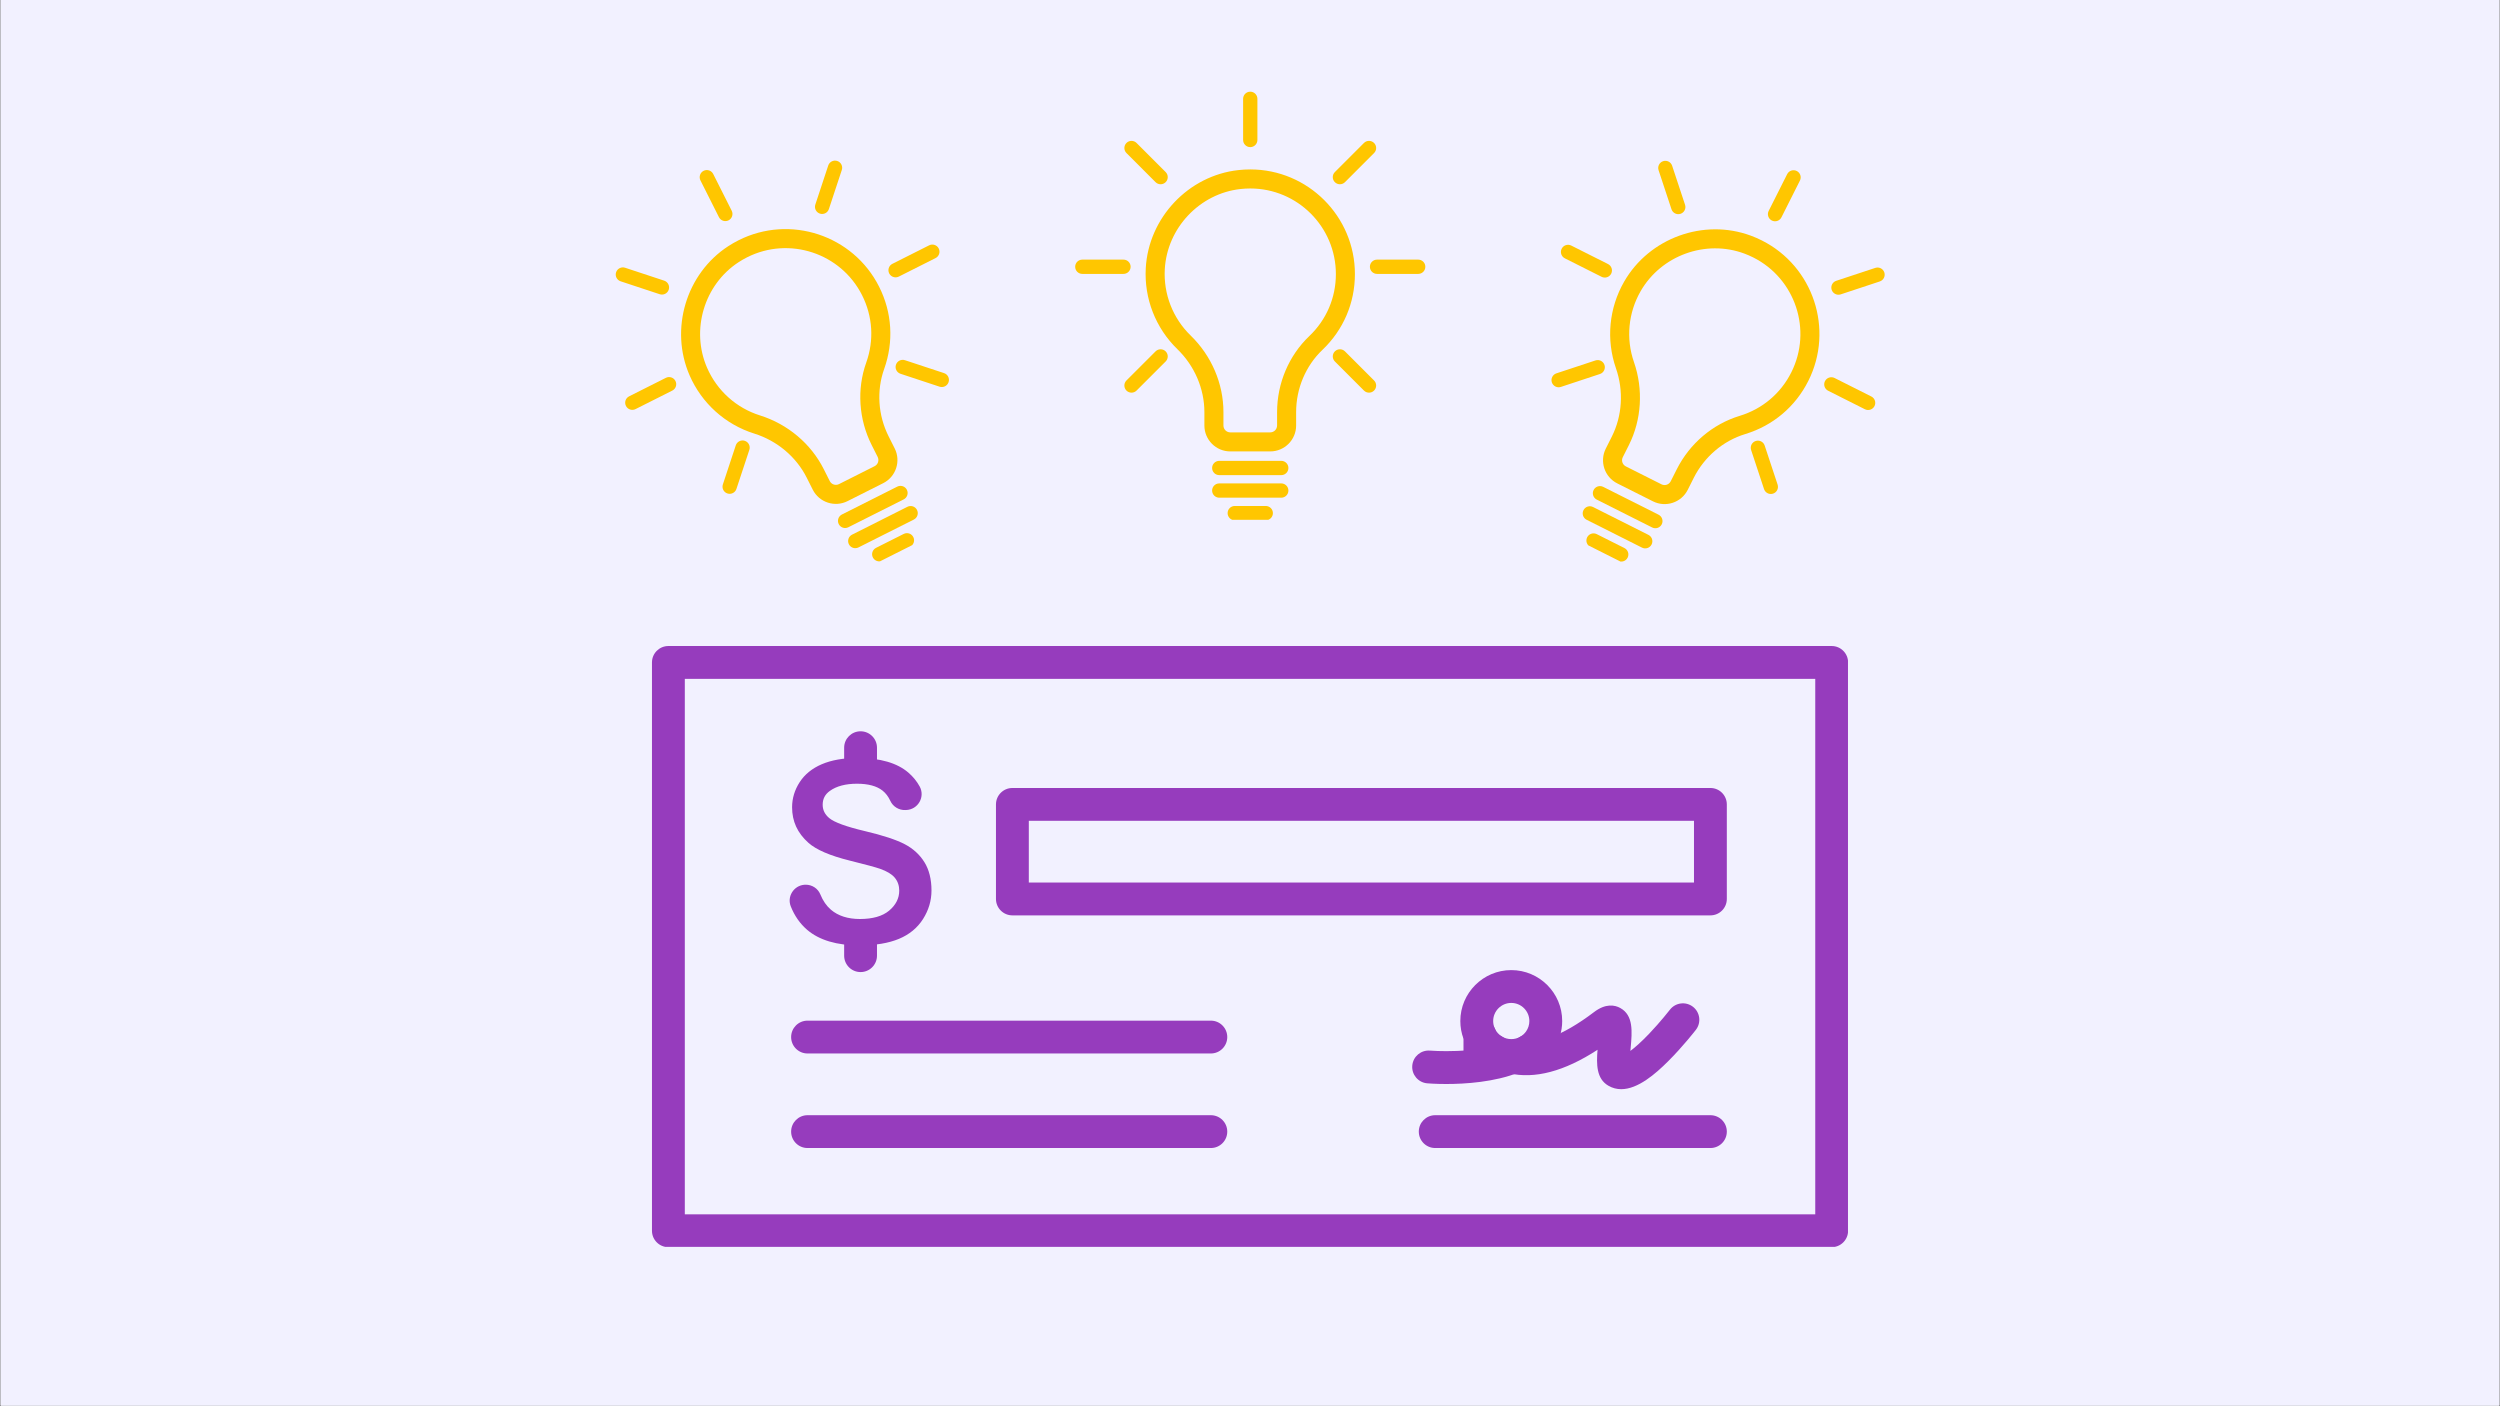 <svg xmlns="http://www.w3.org/2000/svg" xmlns:xlink="http://www.w3.org/1999/xlink" width="1360" zoomAndPan="magnify" viewBox="0 0 1020 573.75" height="765" preserveAspectRatio="xMidYMid meet" version="1.0"><rect x="0" y="0" width="1020" height="573.75" fill="#333333" stroke="none"/><defs><clipPath id="d485f51df4"><path d="M 0.223 0 L 1019.777 0 L 1019.777 573.5 L 0.223 573.5 Z M 0.223 0 " clip-rule="nonzero"/></clipPath><clipPath id="bb6e086bdc"><path d="M 266.004 263.57 L 753.977 263.57 L 753.977 508.715 L 266.004 508.715 Z M 266.004 263.57 " clip-rule="nonzero"/></clipPath><clipPath id="b868c7cd41"><path d="M 438.098 105 L 462 105 L 462 112 L 438.098 112 Z M 438.098 105 " clip-rule="nonzero"/></clipPath><clipPath id="78679e405d"><path d="M 507 37.406 L 514 37.406 L 514 61 L 507 61 Z M 507 37.406 " clip-rule="nonzero"/></clipPath><clipPath id="261e80e480"><path d="M 500 206 L 520 206 L 520 212.082 L 500 212.082 Z M 500 206 " clip-rule="nonzero"/></clipPath><clipPath id="7f80cc0329"><path d="M 277 93 L 367 93 L 367 206 L 277 206 Z M 277 93 " clip-rule="nonzero"/></clipPath><clipPath id="c9ac613d48"><path d="M 222.758 102.07 L 351.328 37.355 L 429.859 193.379 L 301.289 258.094 Z M 222.758 102.07 " clip-rule="nonzero"/></clipPath><clipPath id="d37feffb40"><path d="M 222.758 102.07 L 351.328 37.355 L 429.859 193.379 L 301.289 258.094 Z M 222.758 102.07 " clip-rule="nonzero"/></clipPath><clipPath id="6487e54366"><path d="M 341 198 L 371 198 L 371 216 L 341 216 Z M 341 198 " clip-rule="nonzero"/></clipPath><clipPath id="c1e2c7d98d"><path d="M 222.758 102.07 L 351.328 37.355 L 429.859 193.379 L 301.289 258.094 Z M 222.758 102.07 " clip-rule="nonzero"/></clipPath><clipPath id="47a5a95410"><path d="M 222.758 102.07 L 351.328 37.355 L 429.859 193.379 L 301.289 258.094 Z M 222.758 102.07 " clip-rule="nonzero"/></clipPath><clipPath id="e0c73d4ca7"><path d="M 346 206 L 375 206 L 375 224 L 346 224 Z M 346 206 " clip-rule="nonzero"/></clipPath><clipPath id="c224421b22"><path d="M 222.758 102.07 L 351.328 37.355 L 429.859 193.379 L 301.289 258.094 Z M 222.758 102.07 " clip-rule="nonzero"/></clipPath><clipPath id="085e8d272f"><path d="M 222.758 102.07 L 351.328 37.355 L 429.859 193.379 L 301.289 258.094 Z M 222.758 102.07 " clip-rule="nonzero"/></clipPath><clipPath id="39193a899b"><path d="M 255 153 L 276 153 L 276 168 L 255 168 Z M 255 153 " clip-rule="nonzero"/></clipPath><clipPath id="b9d4386a27"><path d="M 222.758 102.07 L 351.328 37.355 L 429.859 193.379 L 301.289 258.094 Z M 222.758 102.07 " clip-rule="nonzero"/></clipPath><clipPath id="c57b0a7a00"><path d="M 222.758 102.07 L 351.328 37.355 L 429.859 193.379 L 301.289 258.094 Z M 222.758 102.07 " clip-rule="nonzero"/></clipPath><clipPath id="42f7cf9b14"><path d="M 362 99 L 384 99 L 384 114 L 362 114 Z M 362 99 " clip-rule="nonzero"/></clipPath><clipPath id="bc406a9b48"><path d="M 222.758 102.07 L 351.328 37.355 L 429.859 193.379 L 301.289 258.094 Z M 222.758 102.07 " clip-rule="nonzero"/></clipPath><clipPath id="255628d325"><path d="M 222.758 102.07 L 351.328 37.355 L 429.859 193.379 L 301.289 258.094 Z M 222.758 102.07 " clip-rule="nonzero"/></clipPath><clipPath id="24d566fec9"><path d="M 285 69 L 299 69 L 299 91 L 285 91 Z M 285 69 " clip-rule="nonzero"/></clipPath><clipPath id="4d23be29b4"><path d="M 222.758 102.07 L 351.328 37.355 L 429.859 193.379 L 301.289 258.094 Z M 222.758 102.07 " clip-rule="nonzero"/></clipPath><clipPath id="576a52cba5"><path d="M 222.758 102.07 L 351.328 37.355 L 429.859 193.379 L 301.289 258.094 Z M 222.758 102.07 " clip-rule="nonzero"/></clipPath><clipPath id="0e580a6e12"><path d="M 332 65 L 344 65 L 344 88 L 332 88 Z M 332 65 " clip-rule="nonzero"/></clipPath><clipPath id="e4788bb4fe"><path d="M 222.758 102.07 L 351.328 37.355 L 429.859 193.379 L 301.289 258.094 Z M 222.758 102.07 " clip-rule="nonzero"/></clipPath><clipPath id="ead4f4a2fa"><path d="M 222.758 102.07 L 351.328 37.355 L 429.859 193.379 L 301.289 258.094 Z M 222.758 102.07 " clip-rule="nonzero"/></clipPath><clipPath id="6d49bb41bd"><path d="M 294 179 L 306 179 L 306 202 L 294 202 Z M 294 179 " clip-rule="nonzero"/></clipPath><clipPath id="02f86c43e8"><path d="M 222.758 102.07 L 351.328 37.355 L 429.859 193.379 L 301.289 258.094 Z M 222.758 102.07 " clip-rule="nonzero"/></clipPath><clipPath id="69e32259d3"><path d="M 222.758 102.07 L 351.328 37.355 L 429.859 193.379 L 301.289 258.094 Z M 222.758 102.07 " clip-rule="nonzero"/></clipPath><clipPath id="8482b843cc"><path d="M 251 109 L 273 109 L 273 121 L 251 121 Z M 251 109 " clip-rule="nonzero"/></clipPath><clipPath id="0146559adc"><path d="M 222.758 102.07 L 351.328 37.355 L 429.859 193.379 L 301.289 258.094 Z M 222.758 102.07 " clip-rule="nonzero"/></clipPath><clipPath id="87122bfadf"><path d="M 222.758 102.07 L 351.328 37.355 L 429.859 193.379 L 301.289 258.094 Z M 222.758 102.07 " clip-rule="nonzero"/></clipPath><clipPath id="767c6b7926"><path d="M 365 146 L 388 146 L 388 158 L 365 158 Z M 365 146 " clip-rule="nonzero"/></clipPath><clipPath id="1bc59e100a"><path d="M 222.758 102.07 L 351.328 37.355 L 429.859 193.379 L 301.289 258.094 Z M 222.758 102.07 " clip-rule="nonzero"/></clipPath><clipPath id="c80cd5443f"><path d="M 222.758 102.07 L 351.328 37.355 L 429.859 193.379 L 301.289 258.094 Z M 222.758 102.07 " clip-rule="nonzero"/></clipPath><clipPath id="b3fb3fe6e2"><path d="M 355 217 L 373 217 L 373 230 L 355 230 Z M 355 217 " clip-rule="nonzero"/></clipPath><clipPath id="b1098c3c37"><path d="M 222.758 102.07 L 351.328 37.355 L 429.859 193.379 L 301.289 258.094 Z M 222.758 102.07 " clip-rule="nonzero"/></clipPath><clipPath id="6c44a4cea6"><path d="M 222.758 102.07 L 351.328 37.355 L 429.859 193.379 L 301.289 258.094 Z M 222.758 102.07 " clip-rule="nonzero"/></clipPath><clipPath id="4ab543ffc7"><path d="M 654 93 L 743 93 L 743 206 L 654 206 Z M 654 93 " clip-rule="nonzero"/></clipPath><clipPath id="ca3ecbd0e9"><path d="M 668.746 37.41 L 797.336 102.082 L 718.852 258.133 L 590.262 193.457 Z M 668.746 37.41 " clip-rule="nonzero"/></clipPath><clipPath id="a457dba15b"><path d="M 668.746 37.41 L 797.336 102.082 L 718.852 258.133 L 590.262 193.457 Z M 668.746 37.41 " clip-rule="nonzero"/></clipPath><clipPath id="39bba93110"><path d="M 649 198 L 679 198 L 679 216 L 649 216 Z M 649 198 " clip-rule="nonzero"/></clipPath><clipPath id="cb80f76227"><path d="M 668.746 37.41 L 797.336 102.082 L 718.852 258.133 L 590.262 193.457 Z M 668.746 37.41 " clip-rule="nonzero"/></clipPath><clipPath id="5e377886f7"><path d="M 668.746 37.41 L 797.336 102.082 L 718.852 258.133 L 590.262 193.457 Z M 668.746 37.41 " clip-rule="nonzero"/></clipPath><clipPath id="6583ba7c2c"><path d="M 645 206 L 675 206 L 675 224 L 645 224 Z M 645 206 " clip-rule="nonzero"/></clipPath><clipPath id="05742b9590"><path d="M 668.746 37.41 L 797.336 102.082 L 718.852 258.133 L 590.262 193.457 Z M 668.746 37.41 " clip-rule="nonzero"/></clipPath><clipPath id="132c0369b3"><path d="M 668.746 37.41 L 797.336 102.082 L 718.852 258.133 L 590.262 193.457 Z M 668.746 37.41 " clip-rule="nonzero"/></clipPath><clipPath id="5b26df6213"><path d="M 636 99 L 658 99 L 658 114 L 636 114 Z M 636 99 " clip-rule="nonzero"/></clipPath><clipPath id="14f3b8ad72"><path d="M 668.746 37.41 L 797.336 102.082 L 718.852 258.133 L 590.262 193.457 Z M 668.746 37.41 " clip-rule="nonzero"/></clipPath><clipPath id="e8d858f0a4"><path d="M 668.746 37.41 L 797.336 102.082 L 718.852 258.133 L 590.262 193.457 Z M 668.746 37.41 " clip-rule="nonzero"/></clipPath><clipPath id="65c16b8809"><path d="M 744 153 L 766 153 L 766 168 L 744 168 Z M 744 153 " clip-rule="nonzero"/></clipPath><clipPath id="efb3070561"><path d="M 668.746 37.41 L 797.336 102.082 L 718.852 258.133 L 590.262 193.457 Z M 668.746 37.41 " clip-rule="nonzero"/></clipPath><clipPath id="6752615f54"><path d="M 668.746 37.41 L 797.336 102.082 L 718.852 258.133 L 590.262 193.457 Z M 668.746 37.41 " clip-rule="nonzero"/></clipPath><clipPath id="96fd79a898"><path d="M 721 69 L 735 69 L 735 91 L 721 91 Z M 721 69 " clip-rule="nonzero"/></clipPath><clipPath id="fb552d6a80"><path d="M 668.746 37.41 L 797.336 102.082 L 718.852 258.133 L 590.262 193.457 Z M 668.746 37.41 " clip-rule="nonzero"/></clipPath><clipPath id="324f64847e"><path d="M 668.746 37.41 L 797.336 102.082 L 718.852 258.133 L 590.262 193.457 Z M 668.746 37.41 " clip-rule="nonzero"/></clipPath><clipPath id="9c99f9a351"><path d="M 747 109 L 769 109 L 769 121 L 747 121 Z M 747 109 " clip-rule="nonzero"/></clipPath><clipPath id="a519c7aef4"><path d="M 668.746 37.41 L 797.336 102.082 L 718.852 258.133 L 590.262 193.457 Z M 668.746 37.41 " clip-rule="nonzero"/></clipPath><clipPath id="4af5f60d39"><path d="M 668.746 37.41 L 797.336 102.082 L 718.852 258.133 L 590.262 193.457 Z M 668.746 37.41 " clip-rule="nonzero"/></clipPath><clipPath id="a54bdca9ca"><path d="M 633 146 L 655 146 L 655 159 L 633 159 Z M 633 146 " clip-rule="nonzero"/></clipPath><clipPath id="f41b100f60"><path d="M 668.746 37.41 L 797.336 102.082 L 718.852 258.133 L 590.262 193.457 Z M 668.746 37.41 " clip-rule="nonzero"/></clipPath><clipPath id="ec2e1dddd1"><path d="M 668.746 37.41 L 797.336 102.082 L 718.852 258.133 L 590.262 193.457 Z M 668.746 37.41 " clip-rule="nonzero"/></clipPath><clipPath id="3e3e92e8d6"><path d="M 676 65 L 688 65 L 688 88 L 676 88 Z M 676 65 " clip-rule="nonzero"/></clipPath><clipPath id="6a1c6af585"><path d="M 668.746 37.41 L 797.336 102.082 L 718.852 258.133 L 590.262 193.457 Z M 668.746 37.41 " clip-rule="nonzero"/></clipPath><clipPath id="7cddfb2f8f"><path d="M 668.746 37.41 L 797.336 102.082 L 718.852 258.133 L 590.262 193.457 Z M 668.746 37.41 " clip-rule="nonzero"/></clipPath><clipPath id="4452bef0dd"><path d="M 714 179 L 726 179 L 726 202 L 714 202 Z M 714 179 " clip-rule="nonzero"/></clipPath><clipPath id="a83f02d9a3"><path d="M 668.746 37.41 L 797.336 102.082 L 718.852 258.133 L 590.262 193.457 Z M 668.746 37.41 " clip-rule="nonzero"/></clipPath><clipPath id="ea930ac1de"><path d="M 668.746 37.41 L 797.336 102.082 L 718.852 258.133 L 590.262 193.457 Z M 668.746 37.41 " clip-rule="nonzero"/></clipPath><clipPath id="bc4aaea67a"><path d="M 647 217 L 665 217 L 665 230 L 647 230 Z M 647 217 " clip-rule="nonzero"/></clipPath><clipPath id="8fbb08d134"><path d="M 668.746 37.41 L 797.336 102.082 L 718.852 258.133 L 590.262 193.457 Z M 668.746 37.41 " clip-rule="nonzero"/></clipPath><clipPath id="67694c6cea"><path d="M 668.746 37.41 L 797.336 102.082 L 718.852 258.133 L 590.262 193.457 Z M 668.746 37.41 " clip-rule="nonzero"/></clipPath></defs><g clip-path="url(#d485f51df4)"><path fill="#ffffff" d="M 0.223 0 L 1019.777 0 L 1019.777 573.5 L 0.223 573.5 Z M 0.223 0 " fill-opacity="1" fill-rule="nonzero"/><path fill="#f2f1ff" d="M 0.223 0 L 1019.777 0 L 1019.777 573.5 L 0.223 573.5 Z M 0.223 0 " fill-opacity="1" fill-rule="nonzero"/></g><g clip-path="url(#bb6e086bdc)"><path fill="#963cbd" d="M 279.402 495.449 L 740.625 495.449 L 740.625 276.969 L 279.402 276.969 Z M 747.32 508.844 L 272.703 508.844 C 269.004 508.844 266.004 505.848 266.004 502.148 L 266.004 270.27 C 266.004 266.57 269.004 263.574 272.703 263.574 L 747.32 263.574 C 751.023 263.574 754.02 266.57 754.02 270.27 L 754.02 502.148 C 754.02 505.848 751.023 508.844 747.32 508.844 " fill-opacity="1" fill-rule="nonzero"/></g><path fill="#963cbd" d="M 419.754 360.074 L 691.145 360.074 L 691.145 334.895 L 419.754 334.895 Z M 697.844 373.473 L 413.055 373.473 C 409.355 373.473 406.355 370.473 406.355 366.773 L 406.355 328.199 C 406.355 324.5 409.355 321.5 413.055 321.5 L 697.844 321.5 C 701.543 321.5 704.543 324.5 704.543 328.199 L 704.543 366.773 C 704.543 370.473 701.543 373.473 697.844 373.473 " fill-opacity="1" fill-rule="nonzero"/><path fill="#963cbd" d="M 377.176 351.797 C 375.27 348.715 372.586 346.25 369.195 344.465 C 365.715 342.633 360.227 340.824 352.887 339.09 C 345.281 337.293 340.383 335.508 338.328 333.781 C 336.527 332.266 335.652 330.484 335.652 328.324 C 335.652 325.957 336.598 324.125 338.547 322.715 C 341.246 320.754 344.988 319.758 349.664 319.758 C 354.219 319.758 357.719 320.703 360.07 322.562 C 361.383 323.605 362.457 325.016 363.258 326.766 C 364.34 329.121 366.773 330.613 369.434 330.496 L 369.781 330.48 C 372.043 330.383 374.066 329.141 375.184 327.16 C 376.285 325.207 376.309 322.871 375.242 320.91 C 374.094 318.805 372.551 316.902 370.648 315.254 C 366.055 311.27 359.043 309.246 349.82 309.246 C 344.152 309.246 339.266 310.109 335.289 311.805 C 331.379 313.473 328.352 315.926 326.285 319.094 C 324.219 322.27 323.172 325.723 323.172 329.363 C 323.172 335.105 325.34 339.84 329.809 343.844 C 332.977 346.684 338.645 349.129 346.66 351.113 C 353.152 352.73 357.207 353.824 359.047 354.461 C 361.895 355.473 363.859 356.66 365.051 358.09 C 366.27 359.547 366.891 361.328 366.891 363.383 C 366.891 366.512 365.492 369.262 362.738 371.562 C 360.039 373.812 356.043 374.953 350.859 374.953 C 345.941 374.953 341.957 373.68 339.02 371.164 C 337.211 369.617 335.762 367.523 334.711 364.938 C 333.727 362.52 331.375 360.957 328.723 360.957 C 328.512 360.957 328.297 360.965 328.086 360.988 C 326.023 361.188 324.215 362.32 323.133 364.094 C 322.07 365.832 321.887 367.91 322.633 369.789 C 324.152 373.629 326.387 376.84 329.273 379.328 C 334.195 383.574 341.406 385.727 350.699 385.727 C 357.125 385.727 362.551 384.82 366.82 383.035 C 371.016 381.281 374.301 378.574 376.586 374.98 C 378.883 371.371 380.047 367.453 380.047 363.332 C 380.047 358.754 379.082 354.871 377.176 351.797 " fill-opacity="1" fill-rule="nonzero"/><path fill="#963cbd" d="M 351.113 317.281 C 347.414 317.281 344.414 314.281 344.414 310.582 L 344.414 305.062 C 344.414 301.363 347.414 298.367 351.113 298.367 C 354.812 298.367 357.812 301.363 357.812 305.062 L 357.812 310.582 C 357.812 314.281 354.812 317.281 351.113 317.281 " fill-opacity="1" fill-rule="nonzero"/><path fill="#963cbd" d="M 351.113 396.605 C 347.414 396.605 344.414 393.609 344.414 389.91 L 344.414 384.391 C 344.414 380.691 347.414 377.691 351.113 377.691 C 354.812 377.691 357.812 380.691 357.812 384.391 L 357.812 389.91 C 357.812 393.609 354.812 396.605 351.113 396.605 " fill-opacity="1" fill-rule="nonzero"/><path fill="#963cbd" d="M 697.844 468.395 L 585.566 468.395 C 581.867 468.395 578.871 465.395 578.871 461.695 C 578.871 457.996 581.867 455 585.566 455 L 697.844 455 C 701.543 455 704.543 457.996 704.543 461.695 C 704.543 465.395 701.543 468.395 697.844 468.395 " fill-opacity="1" fill-rule="nonzero"/><path fill="#963cbd" d="M 609.809 419.48 L 609.891 419.66 C 610.508 421.012 611.559 422.172 612.84 422.93 C 613.977 423.605 615.27 423.957 616.598 423.957 C 617.891 423.957 619.105 423.641 620.215 423.012 L 620.383 422.914 C 621.254 422.391 622.031 421.676 622.629 420.84 C 623.508 419.598 623.977 418.121 623.977 416.578 C 623.977 412.508 620.668 409.195 616.598 409.195 C 612.527 409.195 609.215 412.508 609.215 416.578 C 609.215 417.594 609.41 418.566 609.809 419.48 Z M 616.598 437.355 C 612.863 437.355 609.199 436.352 606.008 434.453 C 603.68 433.078 601.668 431.281 600.051 429.156 L 597.105 429.156 L 597.102 423.777 C 596.246 421.48 595.816 419.066 595.816 416.578 C 595.816 405.121 605.141 395.801 616.598 395.801 C 628.055 395.801 637.375 405.121 637.375 416.578 C 637.375 420.914 636.051 425.074 633.543 428.605 C 631.965 430.816 629.957 432.715 627.676 434.152 L 625.094 436.738 L 623.625 436.133 C 621.379 436.938 619 437.355 616.598 437.355 " fill-opacity="1" fill-rule="nonzero"/><path fill="#963cbd" d="M 623.523 435.535 C 621.781 435.535 620.066 434.855 618.781 433.57 C 616.168 430.957 616.168 426.715 618.781 424.098 C 620.078 422.805 621.77 422.152 623.473 422.137 C 623.488 422.137 623.508 422.137 623.523 422.137 C 627.223 422.137 630.219 425.137 630.219 428.836 C 630.219 431.547 628.586 433.992 626.086 435.027 C 625.258 435.371 624.391 435.535 623.523 435.535 " fill-opacity="1" fill-rule="nonzero"/><path fill="#963cbd" d="M 590.047 442.273 C 585.617 442.273 582.625 442.023 582.305 441.996 C 578.617 441.68 575.887 438.434 576.207 434.746 C 576.527 431.062 579.762 428.332 583.453 428.652 L 583.453 428.648 C 583.637 428.664 602.109 430.16 614.656 425.141 C 618.094 423.766 621.992 425.434 623.367 428.867 C 624.742 432.305 623.07 436.203 619.637 437.578 C 609.773 441.523 597.742 442.273 590.047 442.273 " fill-opacity="1" fill-rule="nonzero"/><path fill="#963cbd" d="M 661.457 444.387 C 659.656 444.387 657.887 443.953 656.18 442.949 C 651.324 440.094 651.316 434.273 651.797 428.312 C 638.258 437.133 626.113 440.352 615.613 437.879 C 612.012 437.031 609.777 433.426 610.625 429.824 C 611.477 426.223 615.078 423.988 618.684 424.84 C 626.68 426.723 637.625 422.609 650.34 412.949 C 655.133 409.301 658.828 410.023 661.082 411.27 C 666.504 414.266 665.902 420.957 665.32 427.43 C 665.285 427.836 665.242 428.293 665.199 428.773 C 667.02 427.418 669.535 425.234 672.875 421.738 C 677.543 416.844 681.285 412.012 681.324 411.965 C 683.586 409.039 687.789 408.496 690.719 410.758 C 693.645 413.02 694.188 417.223 691.93 420.152 C 691.719 420.426 686.68 426.93 680.605 432.992 C 675.402 438.188 668.246 444.387 661.457 444.387 " fill-opacity="1" fill-rule="nonzero"/><path fill="#963cbd" d="M 609.461 435.414 C 608.012 435.414 606.562 434.945 605.359 434.012 C 605.129 433.832 604.898 433.637 604.695 433.43 C 602.078 430.812 602.078 426.574 604.695 423.957 C 607.102 421.551 610.879 421.359 613.508 423.375 C 613.785 423.586 614.043 423.816 614.281 424.062 C 616.848 426.723 616.777 430.965 614.117 433.535 C 612.816 434.789 611.137 435.414 609.461 435.414 " fill-opacity="1" fill-rule="nonzero"/><path fill="#963cbd" d="M 603.805 429.152 C 601.254 429.152 599.031 427.727 597.898 425.621 C 597.742 425.34 597.641 425.137 597.594 425.035 L 597.613 425.023 C 597.285 424.234 597.102 423.363 597.102 422.453 L 602.973 422.453 L 603.801 422.055 L 603.805 415.758 C 607.504 415.758 610.504 418.758 610.504 422.457 C 610.504 426.156 607.504 429.152 603.805 429.152 " fill-opacity="1" fill-rule="nonzero"/><path fill="#963cbd" d="M 494.023 468.395 L 329.477 468.395 C 325.777 468.395 322.781 465.395 322.781 461.695 C 322.781 457.996 325.777 455 329.477 455 L 494.023 455 C 497.723 455 500.723 457.996 500.723 461.695 C 500.723 465.395 497.723 468.395 494.023 468.395 " fill-opacity="1" fill-rule="nonzero"/><path fill="#963cbd" d="M 494.023 429.82 L 329.477 429.82 C 325.777 429.82 322.781 426.82 322.781 423.121 C 322.781 419.422 325.777 416.422 329.477 416.422 L 494.023 416.422 C 497.723 416.422 500.723 419.422 500.723 423.121 C 500.723 426.82 497.723 429.82 494.023 429.82 " fill-opacity="1" fill-rule="nonzero"/><path fill="#ffc600" d="M 528.82 173.617 L 528.82 168.137 C 528.82 158.5 532.734 149.242 539.562 142.734 C 548.102 134.598 552.805 123.621 552.805 111.824 C 552.805 88.281 533.652 69.125 510.105 69.125 C 508.5 69.125 506.867 69.215 505.258 69.395 C 484.855 71.648 468.613 88.848 467.473 109.398 C 466.785 121.793 471.488 133.848 480.375 142.469 C 487.375 149.258 491.391 158.613 491.391 168.129 L 491.391 173.617 C 491.391 179.441 496.129 184.18 501.957 184.18 L 518.254 184.18 C 524.078 184.184 528.82 179.445 528.82 173.617 Z M 521.047 173.617 C 521.047 175.16 519.793 176.41 518.254 176.41 L 501.957 176.41 C 500.418 176.41 499.164 175.156 499.164 173.617 L 499.164 168.133 C 499.164 156.527 494.289 145.141 485.785 136.891 C 478.52 129.84 474.672 119.977 475.234 109.832 C 476.168 93.027 489.441 78.965 506.113 77.121 C 507.441 76.973 508.785 76.898 510.109 76.898 C 529.371 76.898 545.039 92.566 545.039 111.828 C 545.039 121.473 541.191 130.453 534.207 137.109 C 525.848 145.074 521.051 156.383 521.051 168.137 L 521.051 173.617 Z M 521.047 173.617 " fill-opacity="1" fill-rule="nonzero"/><path fill="#ffc600" d="M 522.75 188.023 L 497.461 188.023 C 495.848 188.023 494.543 189.328 494.543 190.938 C 494.543 192.547 495.848 193.852 497.461 193.852 L 522.754 193.852 C 524.363 193.852 525.668 192.547 525.668 190.938 C 525.668 189.328 524.363 188.023 522.75 188.023 Z M 522.75 188.023 " fill-opacity="1" fill-rule="nonzero"/><path fill="#ffc600" d="M 525.668 200.145 C 525.668 198.535 524.363 197.23 522.75 197.23 L 497.461 197.23 C 495.848 197.23 494.543 198.535 494.543 200.145 C 494.543 201.758 495.848 203.062 497.461 203.062 L 522.754 203.062 C 524.363 203.062 525.668 201.754 525.668 200.145 Z M 525.668 200.145 " fill-opacity="1" fill-rule="nonzero"/><g clip-path="url(#b868c7cd41)"><path fill="#ffc600" d="M 441.586 111.754 L 458.379 111.754 C 459.988 111.754 461.293 110.453 461.293 108.84 C 461.293 107.23 459.988 105.926 458.379 105.926 L 441.586 105.926 C 439.973 105.926 438.672 107.23 438.672 108.84 C 438.672 110.453 439.973 111.754 441.586 111.754 Z M 441.586 111.754 " fill-opacity="1" fill-rule="nonzero"/></g><path fill="#ffc600" d="M 581.539 108.84 C 581.539 107.23 580.238 105.926 578.625 105.926 L 561.832 105.926 C 560.223 105.926 558.918 107.23 558.918 108.84 C 558.918 110.453 560.223 111.754 561.832 111.754 L 578.625 111.754 C 580.238 111.754 581.539 110.453 581.539 108.84 Z M 581.539 108.84 " fill-opacity="1" fill-rule="nonzero"/><g clip-path="url(#78679e405d)"><path fill="#ffc600" d="M 507.191 40.32 L 507.191 57.113 C 507.191 58.723 508.496 60.027 510.105 60.027 C 511.715 60.027 513.02 58.723 513.02 57.113 L 513.02 40.32 C 513.02 38.711 511.715 37.406 510.105 37.406 C 508.496 37.406 507.191 38.711 507.191 40.32 Z M 507.191 40.32 " fill-opacity="1" fill-rule="nonzero"/></g><path fill="#ffc600" d="M 556.496 58.328 L 544.625 70.203 C 543.484 71.34 543.484 73.188 544.625 74.324 C 545.191 74.895 545.938 75.176 546.684 75.176 C 547.43 75.176 548.176 74.895 548.746 74.324 L 560.617 62.449 C 561.758 61.312 561.758 59.465 560.617 58.328 C 559.48 57.191 557.633 57.191 556.496 58.328 Z M 556.496 58.328 " fill-opacity="1" fill-rule="nonzero"/><path fill="#ffc600" d="M 475.586 143.359 C 474.449 142.219 472.605 142.219 471.469 143.359 L 459.594 155.23 C 458.457 156.367 458.457 158.215 459.594 159.352 C 460.164 159.922 460.91 160.207 461.656 160.207 C 462.402 160.207 463.148 159.922 463.715 159.352 L 475.59 147.48 C 476.727 146.344 476.727 144.496 475.586 143.359 Z M 475.586 143.359 " fill-opacity="1" fill-rule="nonzero"/><path fill="#ffc600" d="M 471.469 74.324 C 472.035 74.895 472.781 75.176 473.527 75.176 C 474.273 75.176 475.02 74.895 475.59 74.324 C 476.727 73.188 476.727 71.34 475.59 70.203 L 463.715 58.328 C 462.578 57.191 460.734 57.191 459.598 58.328 C 458.457 59.465 458.457 61.312 459.598 62.449 Z M 471.469 74.324 " fill-opacity="1" fill-rule="nonzero"/><path fill="#ffc600" d="M 556.496 159.352 C 557.066 159.922 557.812 160.207 558.559 160.207 C 559.305 160.207 560.051 159.922 560.617 159.352 C 561.758 158.215 561.758 156.367 560.617 155.23 L 548.746 143.359 C 547.605 142.219 545.762 142.219 544.625 143.359 C 543.488 144.496 543.488 146.344 544.625 147.48 Z M 556.496 159.352 " fill-opacity="1" fill-rule="nonzero"/><g clip-path="url(#261e80e480)"><path fill="#ffc600" d="M 519.344 209.355 C 519.344 207.742 518.039 206.438 516.426 206.438 L 503.781 206.438 C 502.172 206.438 500.867 207.742 500.867 209.355 C 500.867 210.965 502.172 212.27 503.781 212.27 L 516.426 212.27 C 518.039 212.27 519.344 210.965 519.344 209.355 Z M 519.344 209.355 " fill-opacity="1" fill-rule="nonzero"/></g><g clip-path="url(#7f80cc0329)"><g clip-path="url(#c9ac613d48)"><g clip-path="url(#d37feffb40)"><path fill="#ffc600" d="M 365.031 182.949 L 362.566 178.051 C 358.234 169.445 357.57 159.414 360.742 150.535 C 364.711 139.426 363.98 127.504 358.676 116.973 C 348.09 95.938 322.367 87.441 301.336 98.027 C 299.902 98.75 298.484 99.562 297.125 100.445 C 279.918 111.633 273.141 134.297 281.363 153.168 C 286.32 164.551 295.938 173.203 307.754 176.906 C 317.062 179.824 324.855 186.375 329.133 194.875 L 331.598 199.777 C 334.219 204.98 340.582 207.082 345.785 204.465 L 360.344 197.137 C 365.547 194.52 367.652 188.156 365.031 182.949 Z M 358.09 186.445 C 358.781 187.82 358.227 189.504 356.852 190.195 L 342.297 197.523 C 340.918 198.215 339.234 197.656 338.543 196.281 L 336.078 191.383 C 330.859 181.016 321.383 173.039 310.082 169.492 C 300.418 166.461 292.547 159.379 288.492 150.066 C 281.766 134.637 287.301 116.105 301.363 106.965 C 302.484 106.234 303.652 105.562 304.836 104.969 C 322.039 96.309 343.078 103.258 351.738 120.465 C 356.074 129.082 356.676 138.832 353.43 147.918 C 349.543 158.789 350.344 171.047 355.629 181.547 L 358.094 186.441 Z M 358.09 186.445 " fill-opacity="1" fill-rule="nonzero"/></g></g></g><g clip-path="url(#6487e54366)"><g clip-path="url(#c1e2c7d98d)"><g clip-path="url(#47a5a95410)"><path fill="#ffc600" d="M 366.09 198.543 L 343.496 209.918 C 342.059 210.641 341.48 212.391 342.203 213.828 C 342.926 215.27 344.68 215.848 346.117 215.121 L 368.711 203.75 C 370.148 203.027 370.727 201.277 370.004 199.836 C 369.281 198.398 367.527 197.82 366.09 198.543 Z M 366.09 198.543 " fill-opacity="1" fill-rule="nonzero"/></g></g></g><g clip-path="url(#e0c73d4ca7)"><g clip-path="url(#c224421b22)"><g clip-path="url(#085e8d272f)"><path fill="#ffc600" d="M 374.141 208.062 C 373.418 206.625 371.668 206.047 370.23 206.77 L 347.637 218.141 C 346.199 218.867 345.621 220.617 346.344 222.055 C 347.066 223.496 348.82 224.074 350.258 223.348 L 372.852 211.977 C 374.289 211.254 374.867 209.5 374.141 208.062 Z M 374.141 208.062 " fill-opacity="1" fill-rule="nonzero"/></g></g></g><g clip-path="url(#39193a899b)"><g clip-path="url(#b9d4386a27)"><g clip-path="url(#c57b0a7a00)"><path fill="#ffc600" d="M 259.297 166.914 L 274.297 159.363 C 275.738 158.641 276.316 156.887 275.59 155.449 C 274.867 154.012 273.117 153.434 271.676 154.156 L 256.68 161.707 C 255.238 162.43 254.66 164.18 255.387 165.621 C 256.109 167.059 257.859 167.637 259.297 166.914 Z M 259.297 166.914 " fill-opacity="1" fill-rule="nonzero"/></g></g></g><g clip-path="url(#42f7cf9b14)"><g clip-path="url(#bc406a9b48)"><g clip-path="url(#255628d325)"><path fill="#ffc600" d="M 383 101.387 C 382.277 99.949 380.527 99.371 379.086 100.094 L 364.086 107.645 C 362.648 108.367 362.07 110.117 362.793 111.559 C 363.52 112.996 365.27 113.574 366.707 112.852 L 381.707 105.301 C 383.145 104.574 383.727 102.824 383 101.387 Z M 383 101.387 " fill-opacity="1" fill-rule="nonzero"/></g></g></g><g clip-path="url(#24d566fec9)"><g clip-path="url(#4d23be29b4)"><g clip-path="url(#576a52cba5)"><path fill="#ffc600" d="M 285.785 73.609 L 293.332 88.609 C 294.059 90.047 295.809 90.625 297.246 89.902 C 298.684 89.176 299.262 87.426 298.539 85.988 L 290.988 70.988 C 290.266 69.551 288.516 68.973 287.074 69.695 C 285.637 70.418 285.059 72.172 285.785 73.609 Z M 285.785 73.609 " fill-opacity="1" fill-rule="nonzero"/></g></g></g><g clip-path="url(#0e580a6e12)"><g clip-path="url(#e4788bb4fe)"><g clip-path="url(#ead4f4a2fa)"><path fill="#ffc600" d="M 337.922 67.527 L 332.652 83.473 C 332.148 85 332.977 86.648 334.508 87.152 C 335.27 87.406 336.066 87.324 336.73 86.988 C 337.398 86.652 337.938 86.062 338.188 85.297 L 343.457 69.355 C 343.961 67.828 343.133 66.176 341.602 65.676 C 340.074 65.168 338.426 66 337.922 67.527 Z M 337.922 67.527 " fill-opacity="1" fill-rule="nonzero"/></g></g></g><g clip-path="url(#6d49bb41bd)"><g clip-path="url(#02f86c43e8)"><g clip-path="url(#69e32259d3)"><path fill="#ffc600" d="M 303.879 179.855 C 302.352 179.348 300.703 180.18 300.199 181.707 L 294.93 197.652 C 294.426 199.18 295.254 200.828 296.785 201.332 C 297.547 201.586 298.344 201.504 299.008 201.168 C 299.676 200.832 300.215 200.242 300.465 199.477 L 305.734 183.535 C 306.238 182.008 305.41 180.359 303.879 179.855 Z M 303.879 179.855 " fill-opacity="1" fill-rule="nonzero"/></g></g></g><g clip-path="url(#8482b843cc)"><g clip-path="url(#0146559adc)"><g clip-path="url(#87122bfadf)"><path fill="#ffc600" d="M 269.16 120.043 C 269.926 120.297 270.719 120.215 271.387 119.879 C 272.051 119.543 272.59 118.953 272.844 118.188 C 273.348 116.664 272.52 115.012 270.992 114.508 L 255.047 109.242 C 253.52 108.734 251.871 109.566 251.367 111.094 C 250.859 112.621 251.691 114.27 253.219 114.773 Z M 269.16 120.043 " fill-opacity="1" fill-rule="nonzero"/></g></g></g><g clip-path="url(#767c6b7926)"><g clip-path="url(#1bc59e100a)"><g clip-path="url(#c80cd5443f)"><path fill="#ffc600" d="M 383.34 157.766 C 384.105 158.016 384.898 157.934 385.566 157.602 C 386.23 157.266 386.77 156.676 387.023 155.91 C 387.527 154.383 386.699 152.734 385.172 152.23 L 369.227 146.965 C 367.699 146.457 366.051 147.285 365.547 148.816 C 365.039 150.344 365.871 151.992 367.398 152.496 Z M 383.34 157.766 " fill-opacity="1" fill-rule="nonzero"/></g></g></g><g clip-path="url(#b3fb3fe6e2)"><g clip-path="url(#b1098c3c37)"><g clip-path="url(#6c44a4cea6)"><path fill="#ffc600" d="M 372.633 219.133 C 371.91 217.691 370.16 217.113 368.719 217.84 L 357.422 223.523 C 355.984 224.25 355.406 226 356.129 227.438 C 356.855 228.875 358.605 229.453 360.043 228.73 L 371.34 223.043 C 372.777 222.32 373.355 220.57 372.633 219.133 Z M 372.633 219.133 " fill-opacity="1" fill-rule="nonzero"/></g></g></g><g clip-path="url(#4ab543ffc7)"><g clip-path="url(#ca3ecbd0e9)"><g clip-path="url(#a457dba15b)"><path fill="#ffc600" d="M 688.594 199.859 L 691.055 194.961 C 695.387 186.352 703.043 179.84 712.066 177.098 C 723.352 173.664 732.488 165.969 737.785 155.434 C 748.367 134.398 739.859 108.68 718.824 98.098 C 717.391 97.379 715.891 96.723 714.371 96.16 C 695.133 89.008 672.895 97.074 662.641 114.922 C 656.457 125.688 655.242 138.566 659.309 150.262 C 662.512 159.477 661.898 169.637 657.621 178.137 L 655.156 183.039 C 652.539 188.246 654.641 194.609 659.848 197.227 L 674.406 204.547 C 679.609 207.168 685.973 205.062 688.594 199.859 Z M 681.648 196.367 C 680.957 197.742 679.273 198.301 677.898 197.609 L 663.34 190.285 C 661.965 189.594 661.406 187.91 662.098 186.535 L 664.566 181.633 C 669.777 171.266 670.539 158.902 666.648 147.711 C 663.324 138.148 664.32 127.605 669.379 118.797 C 677.766 104.203 695.941 97.605 711.664 103.449 C 712.918 103.914 714.152 104.449 715.336 105.047 C 732.543 113.699 739.5 134.738 730.844 151.945 C 726.512 160.562 719.039 166.855 709.809 169.664 C 698.762 173.023 689.398 180.973 684.117 191.473 L 681.652 196.367 Z M 681.648 196.367 " fill-opacity="1" fill-rule="nonzero"/></g></g></g><g clip-path="url(#39bba93110)"><g clip-path="url(#cb80f76227)"><g clip-path="url(#5e377886f7)"><path fill="#ffc600" d="M 676.699 210 L 654.102 198.637 C 652.664 197.914 650.914 198.492 650.191 199.93 C 649.465 201.371 650.047 203.121 651.484 203.844 L 674.082 215.211 C 675.52 215.934 677.27 215.355 677.996 213.914 C 678.719 212.477 678.137 210.727 676.699 210 Z M 676.699 210 " fill-opacity="1" fill-rule="nonzero"/></g></g></g><g clip-path="url(#6583ba7c2c)"><g clip-path="url(#05742b9590)"><g clip-path="url(#132c0369b3)"><path fill="#ffc600" d="M 673.855 222.141 C 674.578 220.703 674 218.953 672.562 218.23 L 649.965 206.863 C 648.527 206.141 646.777 206.719 646.051 208.156 C 645.328 209.598 645.906 211.348 647.348 212.07 L 669.945 223.438 C 671.383 224.16 673.133 223.578 673.855 222.141 Z M 673.855 222.141 " fill-opacity="1" fill-rule="nonzero"/></g></g></g><g clip-path="url(#5b26df6213)"><g clip-path="url(#14f3b8ad72)"><g clip-path="url(#e8d858f0a4)"><path fill="#ffc600" d="M 638.457 105.398 L 653.457 112.941 C 654.895 113.664 656.645 113.086 657.371 111.648 C 658.094 110.211 657.516 108.457 656.074 107.734 L 641.074 100.191 C 639.637 99.465 637.883 100.043 637.16 101.484 C 636.438 102.922 637.016 104.672 638.457 105.398 Z M 638.457 105.398 " fill-opacity="1" fill-rule="nonzero"/></g></g></g><g clip-path="url(#65c16b8809)"><g clip-path="url(#efb3070561)"><g clip-path="url(#6752615f54)"><path fill="#ffc600" d="M 764.797 165.68 C 765.52 164.238 764.941 162.488 763.504 161.766 L 748.5 154.219 C 747.062 153.496 745.312 154.074 744.586 155.512 C 743.863 156.953 744.441 158.703 745.883 159.426 L 760.883 166.973 C 762.324 167.695 764.074 167.117 764.797 165.68 Z M 764.797 165.68 " fill-opacity="1" fill-rule="nonzero"/></g></g></g><g clip-path="url(#96fd79a898)"><g clip-path="url(#fb552d6a80)"><g clip-path="url(#324f64847e)"><path fill="#ffc600" d="M 729.164 71.059 L 721.617 86.059 C 720.895 87.496 721.473 89.25 722.91 89.973 C 724.352 90.695 726.102 90.117 726.824 88.68 L 734.371 73.676 C 735.094 72.238 734.516 70.488 733.074 69.762 C 731.637 69.039 729.887 69.617 729.164 71.059 Z M 729.164 71.059 " fill-opacity="1" fill-rule="nonzero"/></g></g></g><g clip-path="url(#9c99f9a351)"><g clip-path="url(#a519c7aef4)"><g clip-path="url(#4af5f60d39)"><path fill="#ffc600" d="M 765.117 109.301 L 749.176 114.57 C 747.648 115.074 746.82 116.727 747.324 118.254 C 747.578 119.016 748.117 119.605 748.785 119.941 C 749.449 120.277 750.242 120.359 751.008 120.105 L 766.949 114.832 C 768.477 114.328 769.309 112.68 768.801 111.152 C 768.293 109.621 766.648 108.793 765.117 109.301 Z M 765.117 109.301 " fill-opacity="1" fill-rule="nonzero"/></g></g></g><g clip-path="url(#a54bdca9ca)"><g clip-path="url(#f41b100f60)"><g clip-path="url(#ec2e1dddd1)"><path fill="#ffc600" d="M 654.633 148.91 C 654.125 147.379 652.48 146.551 650.949 147.059 L 635.008 152.328 C 633.48 152.832 632.652 154.48 633.156 156.012 C 633.41 156.773 633.949 157.363 634.617 157.699 C 635.281 158.035 636.078 158.117 636.84 157.863 L 652.781 152.59 C 654.309 152.086 655.137 150.438 654.633 148.91 Z M 654.633 148.91 " fill-opacity="1" fill-rule="nonzero"/></g></g></g><g clip-path="url(#3e3e92e8d6)"><g clip-path="url(#6a1c6af585)"><g clip-path="url(#7cddfb2f8f)"><path fill="#ffc600" d="M 681.969 85.383 C 682.223 86.148 682.762 86.734 683.43 87.07 C 684.094 87.406 684.887 87.488 685.652 87.234 C 687.18 86.73 688.012 85.082 687.504 83.555 L 682.23 67.613 C 681.727 66.082 680.078 65.254 678.551 65.762 C 677.023 66.266 676.191 67.914 676.699 69.441 Z M 681.969 85.383 " fill-opacity="1" fill-rule="nonzero"/></g></g></g><g clip-path="url(#4452bef0dd)"><g clip-path="url(#a83f02d9a3)"><g clip-path="url(#ea930ac1de)"><path fill="#ffc600" d="M 719.727 199.551 C 719.98 200.316 720.52 200.902 721.184 201.238 C 721.852 201.574 722.645 201.656 723.41 201.402 C 724.938 200.898 725.77 199.25 725.262 197.723 L 719.988 181.781 C 719.484 180.25 717.836 179.422 716.309 179.93 C 714.781 180.434 713.949 182.082 714.457 183.609 Z M 719.727 199.551 " fill-opacity="1" fill-rule="nonzero"/></g></g></g><g clip-path="url(#bc4aaea67a)"><g clip-path="url(#8fbb08d134)"><g clip-path="url(#67694c6cea)"><path fill="#ffc600" d="M 664.07 227.527 C 664.793 226.086 664.215 224.336 662.773 223.613 L 651.477 217.93 C 650.039 217.207 648.285 217.785 647.562 219.223 C 646.84 220.664 647.418 222.414 648.855 223.137 L 660.156 228.82 C 661.594 229.543 663.344 228.965 664.07 227.527 Z M 664.07 227.527 " fill-opacity="1" fill-rule="nonzero"/></g></g></g></svg>